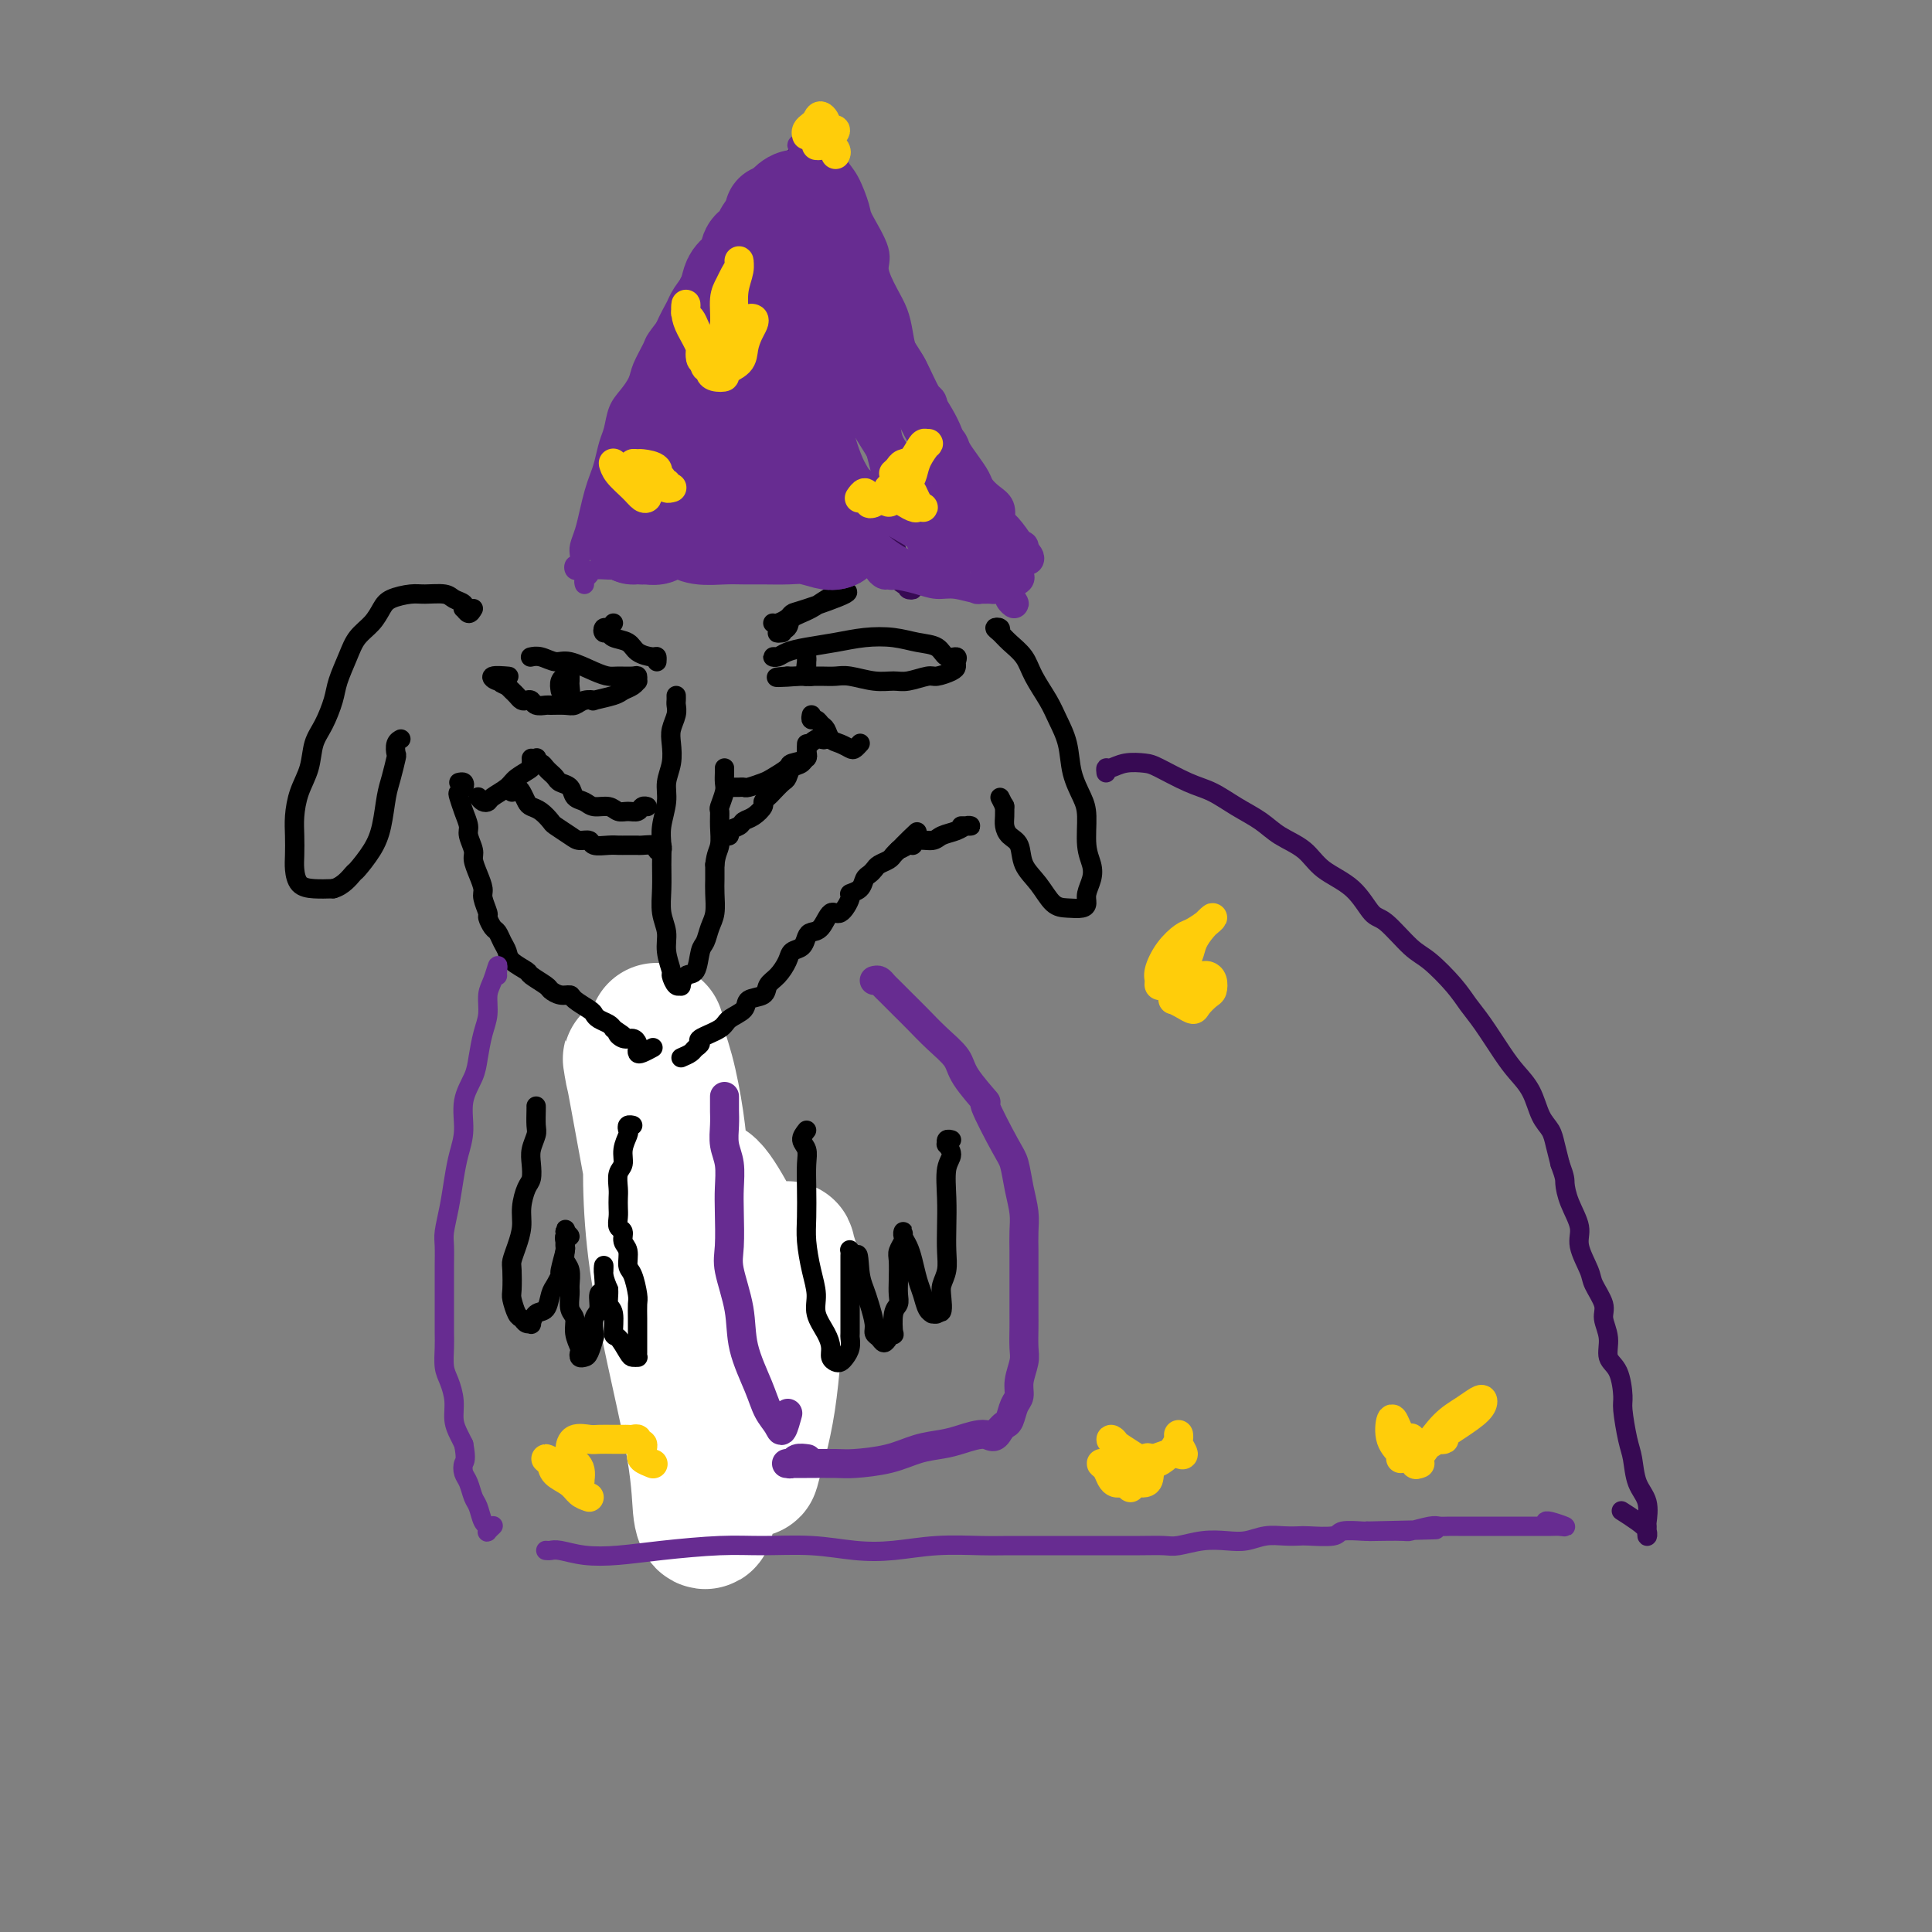 <svg viewBox='0 0 400 400' version='1.1' xmlns='http://www.w3.org/2000/svg' xmlns:xlink='http://www.w3.org/1999/xlink'><rect x="0" y="0" width="400" height="400" fill="#808080" stroke="none"/><g fill='none' stroke='#370A53' stroke-width='4' stroke-linecap='round' stroke-linejoin='round'><path d='M229,160c-0.051,-0.452 -0.102,-0.905 0,-1c0.102,-0.095 0.358,0.166 1,0c0.642,-0.166 1.672,-0.761 3,-1c1.328,-0.239 2.955,-0.122 4,0c1.045,0.122 1.508,0.248 3,1c1.492,0.752 4.015,2.130 6,3c1.985,0.870 3.434,1.232 5,2c1.566,0.768 3.249,1.941 5,3c1.751,1.059 3.570,2.003 5,3c1.430,0.997 2.469,2.047 4,3c1.531,0.953 3.552,1.810 5,3c1.448,1.190 2.323,2.714 4,4c1.677,1.286 4.155,2.334 6,4c1.845,1.666 3.057,3.950 4,5c0.943,1.050 1.617,0.864 3,2c1.383,1.136 3.475,3.592 5,5c1.525,1.408 2.484,1.766 4,3c1.516,1.234 3.588,3.344 5,5c1.412,1.656 2.164,2.857 3,4c0.836,1.143 1.757,2.228 3,4c1.243,1.772 2.809,4.231 4,6c1.191,1.769 2.007,2.846 3,4c0.993,1.154 2.164,2.384 3,4c0.836,1.616 1.338,3.619 2,5c0.662,1.381 1.486,2.141 2,3c0.514,0.859 0.718,1.817 1,3c0.282,1.183 0.641,2.592 1,4'/><path d='M323,241c1.129,3.053 0.951,3.185 1,4c0.049,0.815 0.326,2.314 1,4c0.674,1.686 1.743,3.561 2,5c0.257,1.439 -0.300,2.443 0,4c0.300,1.557 1.458,3.669 2,5c0.542,1.331 0.469,1.883 1,3c0.531,1.117 1.665,2.800 2,4c0.335,1.200 -0.131,1.918 0,3c0.131,1.082 0.857,2.527 1,4c0.143,1.473 -0.299,2.975 0,4c0.299,1.025 1.337,1.574 2,3c0.663,1.426 0.950,3.729 1,5c0.050,1.271 -0.137,1.511 0,3c0.137,1.489 0.597,4.228 1,6c0.403,1.772 0.749,2.578 1,4c0.251,1.422 0.407,3.461 1,5c0.593,1.539 1.624,2.578 2,4c0.376,1.422 0.096,3.227 0,4c-0.096,0.773 -0.009,0.515 0,1c0.009,0.485 -0.061,1.713 0,2c0.061,0.287 0.254,-0.366 0,-1c-0.254,-0.634 -0.953,-1.248 -2,-2c-1.047,-0.752 -2.442,-1.644 -3,-2c-0.558,-0.356 -0.279,-0.178 0,0'/><path d='M124,114c0.032,-0.002 0.064,-0.004 0,0c-0.064,0.004 -0.224,0.015 0,0c0.224,-0.015 0.833,-0.054 1,-1c0.167,-0.946 -0.107,-2.799 0,-4c0.107,-1.201 0.594,-1.752 1,-3c0.406,-1.248 0.732,-3.194 1,-5c0.268,-1.806 0.478,-3.471 1,-5c0.522,-1.529 1.356,-2.923 2,-5c0.644,-2.077 1.098,-4.837 2,-7c0.902,-2.163 2.253,-3.730 3,-5c0.747,-1.270 0.891,-2.243 2,-4c1.109,-1.757 3.184,-4.297 4,-6c0.816,-1.703 0.373,-2.569 1,-4c0.627,-1.431 2.325,-3.427 3,-5c0.675,-1.573 0.327,-2.725 1,-4c0.673,-1.275 2.366,-2.675 3,-4c0.634,-1.325 0.209,-2.576 1,-4c0.791,-1.424 2.799,-3.021 4,-4c1.201,-0.979 1.596,-1.340 2,-2c0.404,-0.660 0.819,-1.621 2,-3c1.181,-1.379 3.128,-3.178 4,-4c0.872,-0.822 0.667,-0.669 1,-1c0.333,-0.331 1.202,-1.147 2,-2c0.798,-0.853 1.523,-1.741 2,-2c0.477,-0.259 0.705,0.113 1,0c0.295,-0.113 0.656,-0.711 1,-1c0.344,-0.289 0.669,-0.270 1,0c0.331,0.270 0.666,0.791 1,1c0.334,0.209 0.667,0.104 1,0'/><path d='M172,30c0.726,0.754 0.041,2.638 0,4c-0.041,1.362 0.563,2.202 1,3c0.437,0.798 0.708,1.554 1,3c0.292,1.446 0.607,3.580 1,5c0.393,1.420 0.865,2.124 1,4c0.135,1.876 -0.065,4.925 0,6c0.065,1.075 0.396,0.177 1,2c0.604,1.823 1.482,6.367 2,9c0.518,2.633 0.678,3.356 1,5c0.322,1.644 0.807,4.211 1,6c0.193,1.789 0.094,2.802 0,4c-0.094,1.198 -0.184,2.582 0,4c0.184,1.418 0.642,2.869 1,4c0.358,1.131 0.617,1.941 1,3c0.383,1.059 0.890,2.369 1,4c0.110,1.631 -0.178,3.585 0,5c0.178,1.415 0.822,2.291 1,4c0.178,1.709 -0.112,4.251 0,6c0.112,1.749 0.624,2.704 1,4c0.376,1.296 0.616,2.933 1,4c0.384,1.067 0.912,1.564 1,2c0.088,0.436 -0.264,0.810 0,1c0.264,0.190 1.143,0.195 1,0c-0.143,-0.195 -1.308,-0.591 -2,-1c-0.692,-0.409 -0.912,-0.831 -1,-1c-0.088,-0.169 -0.044,-0.084 0,0'/></g>
<g fill='none' stroke='#000000' stroke-width='4' stroke-linecap='round' stroke-linejoin='round'><path d='M124,215c0.417,0.374 0.833,0.748 1,1c0.167,0.252 0.083,0.381 0,1c-0.083,0.619 -0.166,1.729 0,3c0.166,1.271 0.580,2.702 1,4c0.420,1.298 0.844,2.463 1,4c0.156,1.537 0.043,3.446 0,5c-0.043,1.554 -0.016,2.753 0,4c0.016,1.247 0.022,2.542 0,4c-0.022,1.458 -0.072,3.079 0,5c0.072,1.921 0.267,4.144 0,6c-0.267,1.856 -0.995,3.347 -1,5c-0.005,1.653 0.715,3.470 1,5c0.285,1.530 0.136,2.774 0,4c-0.136,1.226 -0.257,2.436 0,4c0.257,1.564 0.894,3.483 1,5c0.106,1.517 -0.320,2.631 0,4c0.320,1.369 1.384,2.994 2,4c0.616,1.006 0.782,1.392 1,2c0.218,0.608 0.487,1.438 1,2c0.513,0.562 1.270,0.857 2,1c0.730,0.143 1.432,0.135 2,0c0.568,-0.135 1.003,-0.396 2,-1c0.997,-0.604 2.555,-1.550 3,-2c0.445,-0.450 -0.223,-0.405 0,-1c0.223,-0.595 1.338,-1.830 2,-3c0.662,-1.170 0.870,-2.277 1,-3c0.130,-0.723 0.180,-1.064 0,-2c-0.180,-0.936 -0.590,-2.468 -1,-4'/><path d='M143,272c0.067,-2.368 -0.767,-1.787 -1,-2c-0.233,-0.213 0.134,-1.219 0,-2c-0.134,-0.781 -0.769,-1.338 -1,-2c-0.231,-0.662 -0.059,-1.430 0,-2c0.059,-0.570 0.005,-0.943 0,-1c-0.005,-0.057 0.040,0.200 0,1c-0.040,0.800 -0.165,2.143 0,3c0.165,0.857 0.621,1.229 1,2c0.379,0.771 0.683,1.940 1,3c0.317,1.060 0.648,2.010 1,3c0.352,0.990 0.725,2.019 1,3c0.275,0.981 0.451,1.913 1,3c0.549,1.087 1.470,2.330 2,3c0.530,0.670 0.668,0.769 1,1c0.332,0.231 0.859,0.596 1,1c0.141,0.404 -0.102,0.849 0,1c0.102,0.151 0.549,0.010 1,0c0.451,-0.010 0.905,0.112 1,0c0.095,-0.112 -0.170,-0.459 0,-1c0.170,-0.541 0.774,-1.275 1,-2c0.226,-0.725 0.076,-1.439 0,-2c-0.076,-0.561 -0.076,-0.969 0,-2c0.076,-1.031 0.227,-2.684 0,-4c-0.227,-1.316 -0.831,-2.295 -1,-3c-0.169,-0.705 0.099,-1.138 0,-2c-0.099,-0.862 -0.565,-2.155 -1,-3c-0.435,-0.845 -0.839,-1.241 -1,-2c-0.161,-0.759 -0.081,-1.879 0,-3'/><path d='M150,263c-0.476,-3.580 -0.166,-2.031 0,-2c0.166,0.031 0.189,-1.456 0,-2c-0.189,-0.544 -0.589,-0.147 -1,0c-0.411,0.147 -0.832,0.042 -1,0c-0.168,-0.042 -0.084,-0.021 0,0'/></g>
<g fill='none' stroke='#FFFFFF' stroke-width='28' stroke-linecap='round' stroke-linejoin='round'><path d='M141,241c-0.259,-2.859 -0.517,-5.718 -1,-9c-0.483,-3.282 -1.190,-6.988 -2,-10c-0.810,-3.012 -1.723,-5.330 -2,-7c-0.277,-1.670 0.083,-2.694 0,0c-0.083,2.694 -0.607,9.104 -1,17c-0.393,7.896 -0.653,17.276 1,29c1.653,11.724 5.219,25.790 7,35c1.781,9.210 1.776,13.564 2,16c0.224,2.436 0.679,2.955 1,3c0.321,0.045 0.510,-0.384 0,-7c-0.510,-6.616 -1.720,-19.418 -2,-22c-0.280,-2.582 0.369,5.056 -2,-6c-2.369,-11.056 -7.755,-40.805 -10,-53c-2.245,-12.195 -1.347,-6.834 -1,-5c0.347,1.834 0.143,0.143 2,7c1.857,6.857 5.775,22.264 9,34c3.225,11.736 5.755,19.803 8,26c2.245,6.197 4.203,10.526 5,13c0.797,2.474 0.433,3.095 1,1c0.567,-2.095 2.066,-6.905 3,-13c0.934,-6.095 1.303,-13.474 2,-19c0.697,-5.526 1.721,-9.200 2,-11c0.279,-1.800 -0.188,-1.725 0,-1c0.188,0.725 1.031,2.102 1,4c-0.031,1.898 -0.935,4.318 -1,6c-0.065,1.682 0.711,2.626 0,2c-0.711,-0.626 -2.909,-2.822 -5,-6c-2.091,-3.178 -4.076,-7.336 -6,-11c-1.924,-3.664 -3.787,-6.833 -5,-8c-1.213,-1.167 -1.775,-0.334 -2,0c-0.225,0.334 -0.112,0.167 0,0'/></g>
<g fill='none' stroke='#000000' stroke-width='4' stroke-linecap='round' stroke-linejoin='round'><path d='M111,229c0.008,0.124 0.016,0.248 0,1c-0.016,0.752 -0.056,2.131 0,3c0.056,0.869 0.208,1.228 0,2c-0.208,0.772 -0.778,1.956 -1,3c-0.222,1.044 -0.097,1.948 0,3c0.097,1.052 0.167,2.252 0,3c-0.167,0.748 -0.570,1.044 -1,2c-0.430,0.956 -0.886,2.572 -1,4c-0.114,1.428 0.113,2.670 0,4c-0.113,1.330 -0.567,2.750 -1,4c-0.433,1.250 -0.845,2.332 -1,3c-0.155,0.668 -0.053,0.924 0,2c0.053,1.076 0.055,2.972 0,4c-0.055,1.028 -0.169,1.189 0,2c0.169,0.811 0.619,2.272 1,3c0.381,0.728 0.693,0.724 1,1c0.307,0.276 0.611,0.833 1,1c0.389,0.167 0.864,-0.056 1,0c0.136,0.056 -0.066,0.392 0,0c0.066,-0.392 0.400,-1.510 1,-2c0.600,-0.490 1.466,-0.352 2,-1c0.534,-0.648 0.735,-2.083 1,-3c0.265,-0.917 0.593,-1.317 1,-2c0.407,-0.683 0.894,-1.650 1,-2c0.106,-0.350 -0.169,-0.084 0,-1c0.169,-0.916 0.782,-3.015 1,-4c0.218,-0.985 0.042,-0.855 0,-1c-0.042,-0.145 0.051,-0.565 0,-1c-0.051,-0.435 -0.244,-0.886 0,-1c0.244,-0.114 0.927,0.110 1,0c0.073,-0.110 -0.463,-0.555 -1,-1'/><path d='M117,255c0.156,-1.201 0.046,0.296 0,1c-0.046,0.704 -0.026,0.615 0,1c0.026,0.385 0.060,1.243 0,2c-0.060,0.757 -0.213,1.414 0,2c0.213,0.586 0.793,1.101 1,2c0.207,0.899 0.040,2.183 0,3c-0.040,0.817 0.045,1.168 0,2c-0.045,0.832 -0.222,2.145 0,3c0.222,0.855 0.843,1.252 1,2c0.157,0.748 -0.151,1.847 0,3c0.151,1.153 0.761,2.361 1,3c0.239,0.639 0.106,0.710 0,1c-0.106,0.290 -0.186,0.798 0,1c0.186,0.202 0.637,0.097 1,0c0.363,-0.097 0.637,-0.184 1,-1c0.363,-0.816 0.814,-2.359 1,-3c0.186,-0.641 0.106,-0.379 0,-1c-0.106,-0.621 -0.239,-2.124 0,-3c0.239,-0.876 0.849,-1.125 1,-2c0.151,-0.875 -0.156,-2.377 0,-3c0.156,-0.623 0.774,-0.368 1,-1c0.226,-0.632 0.060,-2.150 0,-3c-0.060,-0.850 -0.013,-1.032 0,-1c0.013,0.032 -0.007,0.277 0,0c0.007,-0.277 0.040,-1.074 0,-1c-0.040,0.074 -0.154,1.021 0,2c0.154,0.979 0.577,1.989 1,3'/><path d='M126,267c0.092,1.086 -0.179,2.301 0,3c0.179,0.699 0.807,0.881 1,2c0.193,1.119 -0.050,3.176 0,4c0.050,0.824 0.392,0.417 1,1c0.608,0.583 1.484,2.156 2,3c0.516,0.844 0.674,0.960 1,1c0.326,0.040 0.819,0.006 1,0c0.181,-0.006 0.048,0.016 0,0c-0.048,-0.016 -0.012,-0.071 0,-1c0.012,-0.929 0.001,-2.732 0,-4c-0.001,-1.268 0.010,-2.001 0,-3c-0.010,-0.999 -0.040,-2.263 0,-3c0.040,-0.737 0.150,-0.945 0,-2c-0.150,-1.055 -0.561,-2.955 -1,-4c-0.439,-1.045 -0.906,-1.235 -1,-2c-0.094,-0.765 0.185,-2.106 0,-3c-0.185,-0.894 -0.834,-1.342 -1,-2c-0.166,-0.658 0.152,-1.528 0,-2c-0.152,-0.472 -0.772,-0.548 -1,-1c-0.228,-0.452 -0.062,-1.280 0,-2c0.062,-0.720 0.021,-1.333 0,-2c-0.021,-0.667 -0.021,-1.389 0,-2c0.021,-0.611 0.062,-1.113 0,-2c-0.062,-0.887 -0.227,-2.160 0,-3c0.227,-0.840 0.844,-1.248 1,-2c0.156,-0.752 -0.151,-1.848 0,-3c0.151,-1.152 0.759,-2.361 1,-3c0.241,-0.639 0.116,-0.707 0,-1c-0.116,-0.293 -0.224,-0.810 0,-1c0.224,-0.190 0.778,-0.054 1,0c0.222,0.054 0.111,0.027 0,0'/><path d='M167,234c-0.536,0.680 -1.072,1.360 -1,2c0.072,0.640 0.751,1.239 1,2c0.249,0.761 0.069,1.683 0,3c-0.069,1.317 -0.028,3.030 0,5c0.028,1.970 0.044,4.196 0,6c-0.044,1.804 -0.149,3.186 0,5c0.149,1.814 0.552,4.061 1,6c0.448,1.939 0.942,3.570 1,5c0.058,1.430 -0.321,2.660 0,4c0.321,1.340 1.343,2.790 2,4c0.657,1.210 0.949,2.178 1,3c0.051,0.822 -0.140,1.497 0,2c0.140,0.503 0.612,0.835 1,1c0.388,0.165 0.692,0.163 1,0c0.308,-0.163 0.618,-0.489 1,-1c0.382,-0.511 0.834,-1.209 1,-2c0.166,-0.791 0.044,-1.674 0,-2c-0.044,-0.326 -0.012,-0.093 0,-1c0.012,-0.907 0.003,-2.954 0,-4c-0.003,-1.046 -0.001,-1.092 0,-2c0.001,-0.908 0.000,-2.677 0,-4c-0.000,-1.323 -0.001,-2.198 0,-3c0.001,-0.802 0.003,-1.530 0,-2c-0.003,-0.470 -0.011,-0.683 0,-1c0.011,-0.317 0.041,-0.739 0,-1c-0.041,-0.261 -0.155,-0.360 0,0c0.155,0.360 0.577,1.180 1,2'/><path d='M177,261c0.796,-3.005 0.787,-0.017 1,2c0.213,2.017 0.649,3.065 1,4c0.351,0.935 0.619,1.758 1,3c0.381,1.242 0.875,2.905 1,4c0.125,1.095 -0.121,1.623 0,2c0.121,0.377 0.607,0.602 1,1c0.393,0.398 0.693,0.969 1,1c0.307,0.031 0.622,-0.477 1,-1c0.378,-0.523 0.819,-1.060 1,-1c0.181,0.060 0.101,0.716 0,0c-0.101,-0.716 -0.223,-2.804 0,-4c0.223,-1.196 0.791,-1.499 1,-2c0.209,-0.501 0.060,-1.199 0,-2c-0.060,-0.801 -0.030,-1.706 0,-3c0.030,-1.294 0.061,-2.978 0,-4c-0.061,-1.022 -0.213,-1.382 0,-2c0.213,-0.618 0.792,-1.495 1,-2c0.208,-0.505 0.045,-0.639 0,-1c-0.045,-0.361 0.029,-0.949 0,-1c-0.029,-0.051 -0.163,0.436 0,1c0.163,0.564 0.621,1.205 1,2c0.379,0.795 0.680,1.744 1,3c0.320,1.256 0.659,2.820 1,4c0.341,1.180 0.683,1.977 1,3c0.317,1.023 0.607,2.271 1,3c0.393,0.729 0.889,0.938 1,1c0.111,0.062 -0.162,-0.022 0,0c0.162,0.022 0.761,0.149 1,0c0.239,-0.149 0.120,-0.575 0,-1'/><path d='M194,271c1.326,1.859 1.140,-0.493 1,-2c-0.140,-1.507 -0.233,-2.169 0,-3c0.233,-0.831 0.793,-1.833 1,-3c0.207,-1.167 0.060,-2.500 0,-4c-0.060,-1.500 -0.034,-3.166 0,-5c0.034,-1.834 0.076,-3.835 0,-6c-0.076,-2.165 -0.270,-4.493 0,-6c0.270,-1.507 1.004,-2.194 1,-3c-0.004,-0.806 -0.747,-1.733 -1,-2c-0.253,-0.267 -0.016,0.124 0,0c0.016,-0.124 -0.188,-0.764 0,-1c0.188,-0.236 0.768,-0.067 1,0c0.232,0.067 0.116,0.034 0,0'/><path d='M140,144c0.008,0.350 0.016,0.701 0,1c-0.016,0.299 -0.056,0.547 0,1c0.056,0.453 0.207,1.110 0,2c-0.207,0.890 -0.772,2.011 -1,3c-0.228,0.989 -0.117,1.846 0,3c0.117,1.154 0.242,2.605 0,4c-0.242,1.395 -0.849,2.735 -1,4c-0.151,1.265 0.156,2.455 0,4c-0.156,1.545 -0.775,3.445 -1,5c-0.225,1.555 -0.056,2.765 0,4c0.056,1.235 -0.000,2.496 0,4c0.000,1.504 0.057,3.251 0,5c-0.057,1.749 -0.226,3.500 0,5c0.226,1.500 0.848,2.749 1,4c0.152,1.251 -0.166,2.503 0,4c0.166,1.497 0.814,3.240 1,4c0.186,0.760 -0.092,0.536 0,1c0.092,0.464 0.553,1.617 1,2c0.447,0.383 0.879,-0.002 1,0c0.121,0.002 -0.070,0.392 0,0c0.070,-0.392 0.400,-1.564 1,-2c0.600,-0.436 1.471,-0.135 2,-1c0.529,-0.865 0.716,-2.896 1,-4c0.284,-1.104 0.665,-1.282 1,-2c0.335,-0.718 0.626,-1.977 1,-3c0.374,-1.023 0.832,-1.810 1,-3c0.168,-1.190 0.045,-2.782 0,-4c-0.045,-1.218 -0.013,-2.062 0,-3c0.013,-0.938 0.006,-1.969 0,-3'/><path d='M148,179c0.228,-2.258 0.797,-2.902 1,-4c0.203,-1.098 0.040,-2.650 0,-4c-0.040,-1.350 0.042,-2.498 0,-3c-0.042,-0.502 -0.207,-0.359 0,-1c0.207,-0.641 0.788,-2.067 1,-3c0.212,-0.933 0.057,-1.374 0,-2c-0.057,-0.626 -0.015,-1.438 0,-2c0.015,-0.562 0.004,-0.875 0,-1c-0.004,-0.125 -0.002,-0.063 0,0'/><path d='M161,136c-0.497,-0.024 -0.995,-0.048 -1,0c-0.005,0.048 0.482,0.167 1,0c0.518,-0.167 1.068,-0.620 2,-1c0.932,-0.380 2.247,-0.687 4,-1c1.753,-0.313 3.944,-0.632 6,-1c2.056,-0.368 3.978,-0.784 6,-1c2.022,-0.216 4.143,-0.230 6,0c1.857,0.230 3.450,0.706 5,1c1.550,0.294 3.057,0.408 4,1c0.943,0.592 1.324,1.664 2,2c0.676,0.336 1.649,-0.064 2,0c0.351,0.064 0.080,0.590 0,1c-0.080,0.410 0.032,0.702 0,1c-0.032,0.298 -0.210,0.601 -1,1c-0.790,0.399 -2.194,0.892 -3,1c-0.806,0.108 -1.013,-0.171 -2,0c-0.987,0.171 -2.753,0.792 -4,1c-1.247,0.208 -1.975,0.003 -3,0c-1.025,-0.003 -2.347,0.195 -4,0c-1.653,-0.195 -3.637,-0.784 -5,-1c-1.363,-0.216 -2.105,-0.058 -3,0c-0.895,0.058 -1.941,0.015 -3,0c-1.059,-0.015 -2.129,-0.004 -3,0c-0.871,0.004 -1.542,0.001 -2,0c-0.458,-0.001 -0.702,-0.000 -1,0c-0.298,0.000 -0.649,0.000 -1,0'/><path d='M163,140c-5.083,0.369 -0.292,0.292 2,0c2.292,-0.292 2.083,-0.798 2,-1c-0.083,-0.202 -0.042,-0.101 0,0'/><path d='M167,136c-0.000,0.139 -0.000,0.278 0,0c0.000,-0.278 0.000,-0.975 0,-1c-0.000,-0.025 -0.001,0.620 0,1c0.001,0.380 0.005,0.495 0,1c-0.005,0.505 -0.019,1.401 0,2c0.019,0.599 0.072,0.900 0,1c-0.072,0.100 -0.268,-0.001 0,0c0.268,0.001 1.000,0.105 1,0c0.000,-0.105 -0.732,-0.420 -1,-1c-0.268,-0.580 -0.072,-1.425 0,-2c0.072,-0.575 0.021,-0.878 0,-1c-0.021,-0.122 -0.010,-0.061 0,0'/><path d='M162,131c-0.643,0.063 -1.285,0.125 -1,0c0.285,-0.125 1.499,-0.439 2,-1c0.501,-0.561 0.289,-1.369 1,-2c0.711,-0.631 2.345,-1.084 4,-2c1.655,-0.916 3.331,-2.295 5,-3c1.669,-0.705 3.330,-0.735 2,0c-1.330,0.735 -5.653,2.235 -8,3c-2.347,0.765 -2.720,0.793 -3,1c-0.280,0.207 -0.467,0.591 -1,1c-0.533,0.409 -1.413,0.841 -2,1c-0.587,0.159 -0.882,0.045 -1,0c-0.118,-0.045 -0.059,-0.023 0,0'/><path d='M110,136c-0.151,0.034 -0.301,0.068 0,0c0.301,-0.068 1.054,-0.239 2,0c0.946,0.239 2.087,0.887 3,1c0.913,0.113 1.600,-0.309 3,0c1.400,0.309 3.514,1.350 5,2c1.486,0.650 2.346,0.910 3,1c0.654,0.090 1.104,0.009 2,0c0.896,-0.009 2.238,0.053 3,0c0.762,-0.053 0.944,-0.221 1,0c0.056,0.221 -0.013,0.833 0,1c0.013,0.167 0.107,-0.109 0,0c-0.107,0.109 -0.416,0.604 -1,1c-0.584,0.396 -1.444,0.694 -2,1c-0.556,0.306 -0.806,0.622 -2,1c-1.194,0.378 -3.330,0.819 -4,1c-0.670,0.181 0.125,0.101 0,0c-0.125,-0.101 -1.170,-0.223 -2,0c-0.830,0.223 -1.445,0.793 -2,1c-0.555,0.207 -1.052,0.052 -2,0c-0.948,-0.052 -2.348,-0.000 -3,0c-0.652,0.000 -0.556,-0.052 -1,0c-0.444,0.052 -1.428,0.207 -2,0c-0.572,-0.207 -0.731,-0.776 -1,-1c-0.269,-0.224 -0.650,-0.101 -1,0c-0.350,0.101 -0.671,0.182 -1,0c-0.329,-0.182 -0.665,-0.626 -1,-1c-0.335,-0.374 -0.667,-0.678 -1,-1c-0.333,-0.322 -0.666,-0.661 -1,-1'/><path d='M105,142c-2.361,-0.862 -1.263,-1.015 -1,-1c0.263,0.015 -0.308,0.200 -1,0c-0.692,-0.200 -1.505,-0.786 -1,-1c0.505,-0.214 2.328,-0.058 3,0c0.672,0.058 0.192,0.016 0,0c-0.192,-0.016 -0.096,-0.008 0,0'/><path d='M116,143c-0.114,-0.709 -0.228,-1.417 0,-2c0.228,-0.583 0.797,-1.040 1,-1c0.203,0.040 0.040,0.578 0,1c-0.040,0.422 0.042,0.727 0,1c-0.042,0.273 -0.207,0.514 0,1c0.207,0.486 0.788,1.216 1,1c0.212,-0.216 0.057,-1.377 0,-2c-0.057,-0.623 -0.015,-0.706 0,-1c0.015,-0.294 0.004,-0.798 0,-1c-0.004,-0.202 -0.002,-0.101 0,0'/><path d='M127,129c-0.317,0.455 -0.634,0.910 -1,1c-0.366,0.090 -0.782,-0.184 -1,0c-0.218,0.184 -0.240,0.826 0,1c0.240,0.174 0.740,-0.121 1,0c0.260,0.121 0.280,0.658 1,1c0.720,0.342 2.140,0.488 3,1c0.860,0.512 1.159,1.391 2,2c0.841,0.609 2.226,0.947 3,1c0.774,0.053 0.939,-0.178 1,0c0.061,0.178 0.017,0.765 0,1c-0.017,0.235 -0.009,0.117 0,0'/><path d='M110,157c0.447,0.416 0.893,0.832 1,1c0.107,0.168 -0.126,0.086 0,0c0.126,-0.086 0.610,-0.178 1,0c0.390,0.178 0.686,0.624 1,1c0.314,0.376 0.647,0.682 1,1c0.353,0.318 0.728,0.648 1,1c0.272,0.352 0.442,0.725 1,1c0.558,0.275 1.504,0.451 2,1c0.496,0.549 0.541,1.472 1,2c0.459,0.528 1.330,0.663 2,1c0.670,0.337 1.139,0.876 2,1c0.861,0.124 2.114,-0.167 3,0c0.886,0.167 1.404,0.791 2,1c0.596,0.209 1.270,0.004 2,0c0.730,-0.004 1.515,0.195 2,0c0.485,-0.195 0.669,-0.783 1,-1c0.331,-0.217 0.809,-0.062 1,0c0.191,0.062 0.096,0.031 0,0'/><path d='M152,163c-0.513,0.001 -1.026,0.001 -1,0c0.026,-0.001 0.591,-0.004 1,0c0.409,0.004 0.660,0.013 1,0c0.340,-0.013 0.768,-0.049 1,0c0.232,0.049 0.269,0.182 1,0c0.731,-0.182 2.155,-0.678 3,-1c0.845,-0.322 1.111,-0.470 2,-1c0.889,-0.530 2.403,-1.442 3,-2c0.597,-0.558 0.278,-0.763 1,-1c0.722,-0.237 2.484,-0.507 3,-1c0.516,-0.493 -0.216,-1.207 0,-2c0.216,-0.793 1.378,-1.663 2,-2c0.622,-0.337 0.703,-0.142 1,0c0.297,0.142 0.811,0.231 1,0c0.189,-0.231 0.054,-0.780 0,-1c-0.054,-0.220 -0.027,-0.110 0,0'/><path d='M167,154c-0.016,0.366 -0.032,0.732 0,1c0.032,0.268 0.112,0.438 0,1c-0.112,0.562 -0.415,1.516 -1,2c-0.585,0.484 -1.452,0.497 -2,1c-0.548,0.503 -0.778,1.497 -1,2c-0.222,0.503 -0.436,0.515 -1,1c-0.564,0.485 -1.477,1.443 -2,2c-0.523,0.557 -0.655,0.712 -1,1c-0.345,0.288 -0.903,0.707 -1,1c-0.097,0.293 0.268,0.459 0,1c-0.268,0.541 -1.167,1.455 -2,2c-0.833,0.545 -1.600,0.720 -2,1c-0.400,0.280 -0.433,0.663 -1,1c-0.567,0.337 -1.669,0.626 -2,1c-0.331,0.374 0.107,0.832 0,1c-0.107,0.168 -0.760,0.045 -1,0c-0.240,-0.045 -0.069,-0.013 0,0c0.069,0.013 0.034,0.006 0,0'/><path d='M106,164c-0.090,-0.407 -0.179,-0.813 0,-1c0.179,-0.187 0.628,-0.153 1,0c0.372,0.153 0.667,0.426 1,1c0.333,0.574 0.703,1.448 1,2c0.297,0.552 0.520,0.781 1,1c0.480,0.219 1.216,0.427 2,1c0.784,0.573 1.615,1.512 2,2c0.385,0.488 0.325,0.527 1,1c0.675,0.473 2.085,1.381 3,2c0.915,0.619 1.333,0.951 2,1c0.667,0.049 1.582,-0.183 2,0c0.418,0.183 0.340,0.781 1,1c0.660,0.219 2.058,0.059 3,0c0.942,-0.059 1.427,-0.017 2,0c0.573,0.017 1.235,0.008 2,0c0.765,-0.008 1.634,-0.015 2,0c0.366,0.015 0.227,0.053 1,0c0.773,-0.053 2.456,-0.196 3,0c0.544,0.196 -0.050,0.732 0,1c0.050,0.268 0.745,0.268 1,0c0.255,-0.268 0.069,-0.803 0,-1c-0.069,-0.197 -0.020,-0.056 0,0c0.020,0.056 0.010,0.028 0,0'/><path d='M168,148c-0.090,0.449 -0.179,0.898 0,1c0.179,0.102 0.628,-0.141 1,0c0.372,0.141 0.667,0.668 1,1c0.333,0.332 0.705,0.468 1,1c0.295,0.532 0.514,1.459 1,2c0.486,0.541 1.241,0.695 2,1c0.759,0.305 1.523,0.762 2,1c0.477,0.238 0.667,0.256 1,0c0.333,-0.256 0.809,-0.788 1,-1c0.191,-0.212 0.095,-0.106 0,0'/><path d='M99,165c0.318,0.405 0.636,0.811 1,1c0.364,0.189 0.775,0.163 1,0c0.225,-0.163 0.266,-0.463 1,-1c0.734,-0.537 2.162,-1.310 3,-2c0.838,-0.690 1.086,-1.295 2,-2c0.914,-0.705 2.492,-1.508 3,-2c0.508,-0.492 -0.056,-0.671 0,-1c0.056,-0.329 0.730,-0.808 1,-1c0.270,-0.192 0.135,-0.096 0,0'/><path d='M98,126c-0.313,0.542 -0.626,1.085 -1,1c-0.374,-0.085 -0.808,-0.797 -1,-1c-0.192,-0.203 -0.141,0.103 0,0c0.141,-0.103 0.374,-0.617 0,-1c-0.374,-0.383 -1.353,-0.636 -2,-1c-0.647,-0.364 -0.960,-0.839 -2,-1c-1.040,-0.161 -2.805,-0.010 -4,0c-1.195,0.010 -1.818,-0.122 -3,0c-1.182,0.122 -2.921,0.499 -4,1c-1.079,0.501 -1.497,1.127 -2,2c-0.503,0.873 -1.090,1.992 -2,3c-0.910,1.008 -2.145,1.904 -3,3c-0.855,1.096 -1.332,2.392 -2,4c-0.668,1.608 -1.526,3.528 -2,5c-0.474,1.472 -0.564,2.496 -1,4c-0.436,1.504 -1.217,3.487 -2,5c-0.783,1.513 -1.569,2.557 -2,4c-0.431,1.443 -0.508,3.285 -1,5c-0.492,1.715 -1.400,3.301 -2,5c-0.600,1.699 -0.891,3.509 -1,5c-0.109,1.491 -0.035,2.662 0,4c0.035,1.338 0.032,2.842 0,4c-0.032,1.158 -0.091,1.970 0,3c0.091,1.030 0.332,2.277 1,3c0.668,0.723 1.762,0.921 3,1c1.238,0.079 2.619,0.040 4,0'/><path d='M69,184c1.969,-0.513 3.392,-2.297 4,-3c0.608,-0.703 0.400,-0.325 1,-1c0.600,-0.675 2.007,-2.402 3,-4c0.993,-1.598 1.573,-3.067 2,-5c0.427,-1.933 0.702,-4.328 1,-6c0.298,-1.672 0.619,-2.620 1,-4c0.381,-1.380 0.820,-3.193 1,-4c0.180,-0.807 0.100,-0.608 0,-1c-0.100,-0.392 -0.219,-1.375 0,-2c0.219,-0.625 0.777,-0.893 1,-1c0.223,-0.107 0.112,-0.054 0,0'/><path d='M207,131c0.133,-0.404 0.266,-0.807 0,-1c-0.266,-0.193 -0.932,-0.174 -1,0c-0.068,0.174 0.461,0.504 1,1c0.539,0.496 1.089,1.160 2,2c0.911,0.840 2.185,1.857 3,3c0.815,1.143 1.173,2.412 2,4c0.827,1.588 2.123,3.496 3,5c0.877,1.504 1.335,2.605 2,4c0.665,1.395 1.536,3.083 2,5c0.464,1.917 0.520,4.064 1,6c0.480,1.936 1.383,3.662 2,5c0.617,1.338 0.946,2.287 1,4c0.054,1.713 -0.167,4.189 0,6c0.167,1.811 0.723,2.958 1,4c0.277,1.042 0.276,1.978 0,3c-0.276,1.022 -0.825,2.130 -1,3c-0.175,0.870 0.025,1.503 0,2c-0.025,0.497 -0.277,0.857 -1,1c-0.723,0.143 -1.919,0.067 -3,0c-1.081,-0.067 -2.047,-0.125 -3,-1c-0.953,-0.875 -1.891,-2.566 -3,-4c-1.109,-1.434 -2.388,-2.610 -3,-4c-0.612,-1.390 -0.556,-2.993 -1,-4c-0.444,-1.007 -1.387,-1.419 -2,-2c-0.613,-0.581 -0.896,-1.331 -1,-2c-0.104,-0.669 -0.028,-1.257 0,-2c0.028,-0.743 0.008,-1.641 0,-2c-0.008,-0.359 -0.004,-0.180 0,0'/><path d='M208,167c-1.667,-3.333 -0.833,-1.667 0,0'/><path d='M95,162c0.394,-0.086 0.788,-0.172 1,0c0.212,0.172 0.243,0.602 0,1c-0.243,0.398 -0.760,0.763 -1,1c-0.240,0.237 -0.204,0.347 0,1c0.204,0.653 0.576,1.851 1,3c0.424,1.149 0.901,2.250 1,3c0.099,0.750 -0.180,1.150 0,2c0.180,0.850 0.818,2.152 1,3c0.182,0.848 -0.091,1.243 0,2c0.091,0.757 0.545,1.875 1,3c0.455,1.125 0.909,2.256 1,3c0.091,0.744 -0.183,1.102 0,2c0.183,0.898 0.822,2.338 1,3c0.178,0.662 -0.107,0.548 0,1c0.107,0.452 0.604,1.472 1,2c0.396,0.528 0.692,0.565 1,1c0.308,0.435 0.630,1.267 1,2c0.370,0.733 0.789,1.366 1,2c0.211,0.634 0.213,1.269 1,2c0.787,0.731 2.360,1.559 3,2c0.640,0.441 0.347,0.496 1,1c0.653,0.504 2.253,1.458 3,2c0.747,0.542 0.641,0.674 1,1c0.359,0.326 1.181,0.847 2,1c0.819,0.153 1.633,-0.061 2,0c0.367,0.061 0.287,0.398 1,1c0.713,0.602 2.219,1.471 3,2c0.781,0.529 0.838,0.719 1,1c0.162,0.281 0.428,0.653 1,1c0.572,0.347 1.449,0.671 2,1c0.551,0.329 0.775,0.665 1,1'/><path d='M127,213c3.443,2.328 1.550,1.148 1,1c-0.550,-0.148 0.245,0.734 1,1c0.755,0.266 1.472,-0.085 2,0c0.528,0.085 0.867,0.608 1,1c0.133,0.392 0.061,0.655 0,1c-0.061,0.345 -0.109,0.773 0,1c0.109,0.227 0.376,0.253 1,0c0.624,-0.253 1.607,-0.787 2,-1c0.393,-0.213 0.197,-0.107 0,0'/><path d='M141,219c0.770,-0.335 1.541,-0.670 2,-1c0.459,-0.330 0.607,-0.655 1,-1c0.393,-0.345 1.030,-0.711 1,-1c-0.030,-0.289 -0.729,-0.501 0,-1c0.729,-0.499 2.886,-1.285 4,-2c1.114,-0.715 1.187,-1.361 2,-2c0.813,-0.639 2.367,-1.272 3,-2c0.633,-0.728 0.345,-1.549 1,-2c0.655,-0.451 2.255,-0.530 3,-1c0.745,-0.470 0.637,-1.329 1,-2c0.363,-0.671 1.197,-1.153 2,-2c0.803,-0.847 1.576,-2.059 2,-3c0.424,-0.941 0.498,-1.612 1,-2c0.502,-0.388 1.433,-0.494 2,-1c0.567,-0.506 0.770,-1.411 1,-2c0.230,-0.589 0.486,-0.862 1,-1c0.514,-0.138 1.285,-0.142 2,-1c0.715,-0.858 1.375,-2.572 2,-3c0.625,-0.428 1.214,0.428 2,0c0.786,-0.428 1.769,-2.142 2,-3c0.231,-0.858 -0.289,-0.860 0,-1c0.289,-0.140 1.386,-0.419 2,-1c0.614,-0.581 0.746,-1.465 1,-2c0.254,-0.535 0.631,-0.721 1,-1c0.369,-0.279 0.729,-0.652 1,-1c0.271,-0.348 0.454,-0.671 1,-1c0.546,-0.329 1.455,-0.666 2,-1c0.545,-0.334 0.727,-0.667 1,-1c0.273,-0.333 0.636,-0.667 1,-1'/><path d='M186,176c7.142,-6.874 2.498,-2.559 1,-1c-1.498,1.559 0.150,0.362 1,0c0.850,-0.362 0.903,0.110 1,0c0.097,-0.110 0.239,-0.804 1,-1c0.761,-0.196 2.142,0.105 3,0c0.858,-0.105 1.194,-0.617 2,-1c0.806,-0.383 2.083,-0.639 3,-1c0.917,-0.361 1.475,-0.829 2,-1c0.525,-0.171 1.017,-0.046 1,0c-0.017,0.046 -0.543,0.012 -1,0c-0.457,-0.012 -0.845,-0.004 -1,0c-0.155,0.004 -0.078,0.002 0,0'/></g>
<g fill='none' stroke='#672C91' stroke-width='4' stroke-linecap='round' stroke-linejoin='round'><path d='M103,202c-0.022,-0.236 -0.044,-0.471 0,-1c0.044,-0.529 0.152,-1.350 0,-1c-0.152,0.350 -0.566,1.871 -1,3c-0.434,1.129 -0.889,1.865 -1,3c-0.111,1.135 0.120,2.668 0,4c-0.120,1.332 -0.592,2.463 -1,4c-0.408,1.537 -0.753,3.481 -1,5c-0.247,1.519 -0.395,2.613 -1,4c-0.605,1.387 -1.668,3.065 -2,5c-0.332,1.935 0.065,4.125 0,6c-0.065,1.875 -0.592,3.435 -1,5c-0.408,1.565 -0.698,3.136 -1,5c-0.302,1.864 -0.617,4.022 -1,6c-0.383,1.978 -0.835,3.777 -1,5c-0.165,1.223 -0.044,1.871 0,3c0.044,1.129 0.012,2.739 0,4c-0.012,1.261 -0.003,2.174 0,3c0.003,0.826 0.000,1.565 0,3c-0.000,1.435 0.003,3.566 0,5c-0.003,1.434 -0.011,2.172 0,3c0.011,0.828 0.041,1.747 0,3c-0.041,1.253 -0.152,2.839 0,4c0.152,1.161 0.565,1.897 1,3c0.435,1.103 0.890,2.574 1,4c0.110,1.426 -0.124,2.807 0,4c0.124,1.193 0.607,2.198 1,3c0.393,0.802 0.697,1.401 1,2'/><path d='M96,299c0.632,3.281 0.211,3.483 0,4c-0.211,0.517 -0.211,1.351 0,2c0.211,0.649 0.635,1.115 1,2c0.365,0.885 0.673,2.188 1,3c0.327,0.812 0.675,1.133 1,2c0.325,0.867 0.627,2.281 1,3c0.373,0.719 0.818,0.742 1,1c0.182,0.258 0.100,0.749 0,1c-0.100,0.251 -0.219,0.260 0,0c0.219,-0.260 0.777,-0.789 1,-1c0.223,-0.211 0.112,-0.106 0,0'/><path d='M113,321c0.305,0.029 0.609,0.058 1,0c0.391,-0.058 0.868,-0.201 2,0c1.132,0.201 2.920,0.748 5,1c2.080,0.252 4.450,0.210 7,0c2.550,-0.210 5.278,-0.589 9,-1c3.722,-0.411 8.439,-0.855 12,-1c3.561,-0.145 5.968,0.010 9,0c3.032,-0.010 6.691,-0.185 10,0c3.309,0.185 6.269,0.729 9,1c2.731,0.271 5.232,0.269 8,0c2.768,-0.269 5.804,-0.804 9,-1c3.196,-0.196 6.554,-0.053 9,0c2.446,0.053 3.980,0.014 6,0c2.020,-0.014 4.526,-0.004 7,0c2.474,0.004 4.915,0.002 7,0c2.085,-0.002 3.813,-0.004 6,0c2.187,0.004 4.833,0.015 7,0c2.167,-0.015 3.857,-0.056 5,0c1.143,0.056 1.740,0.207 3,0c1.260,-0.207 3.183,-0.774 5,-1c1.817,-0.226 3.527,-0.113 5,0c1.473,0.113 2.709,0.226 4,0c1.291,-0.226 2.637,-0.792 4,-1c1.363,-0.208 2.743,-0.060 4,0c1.257,0.060 2.389,0.030 3,0c0.611,-0.030 0.700,-0.061 2,0c1.300,0.061 3.812,0.212 5,0c1.188,-0.212 1.050,-0.788 2,-1c0.950,-0.212 2.986,-0.061 4,0c1.014,0.061 1.007,0.030 1,0'/><path d='M283,317c26.830,-0.614 8.904,-0.151 3,0c-5.904,0.151 0.214,-0.012 3,0c2.786,0.012 2.240,0.199 3,0c0.760,-0.199 2.826,-0.785 4,-1c1.174,-0.215 1.457,-0.057 2,0c0.543,0.057 1.346,0.015 2,0c0.654,-0.015 1.159,-0.004 2,0c0.841,0.004 2.017,0.001 3,0c0.983,-0.001 1.773,-0.000 3,0c1.227,0.000 2.890,0.000 4,0c1.110,-0.000 1.666,0.000 2,0c0.334,-0.000 0.445,-0.000 1,0c0.555,0.000 1.553,0.001 2,0c0.447,-0.001 0.344,-0.004 1,0c0.656,0.004 2.071,0.015 3,0c0.929,-0.015 1.373,-0.057 2,0c0.627,0.057 1.436,0.211 1,0c-0.436,-0.211 -2.117,-0.788 -3,-1c-0.883,-0.212 -0.966,-0.061 -1,0c-0.034,0.061 -0.017,0.030 0,0'/><path d='M127,111c0.026,0.396 0.053,0.792 0,1c-0.053,0.208 -0.185,0.227 0,0c0.185,-0.227 0.687,-0.701 1,-1c0.313,-0.299 0.437,-0.421 1,-1c0.563,-0.579 1.565,-1.613 2,-3c0.435,-1.387 0.303,-3.127 1,-5c0.697,-1.873 2.221,-3.879 3,-6c0.779,-2.121 0.811,-4.358 1,-6c0.189,-1.642 0.535,-2.687 1,-4c0.465,-1.313 1.048,-2.892 1,-4c-0.048,-1.108 -0.728,-1.745 -1,-2c-0.272,-0.255 -0.136,-0.127 0,0'/></g>
<g fill='none' stroke='#672C91' stroke-width='20' stroke-linecap='round' stroke-linejoin='round'><path d='M138,101c-0.454,0.184 -0.907,0.369 -1,1c-0.093,0.631 0.175,1.710 0,2c-0.175,0.290 -0.792,-0.208 -1,0c-0.208,0.208 -0.008,1.123 0,1c0.008,-0.123 -0.175,-1.285 0,-2c0.175,-0.715 0.709,-0.983 1,-2c0.291,-1.017 0.341,-2.783 1,-6c0.659,-3.217 1.927,-7.886 3,-11c1.073,-3.114 1.949,-4.675 3,-7c1.051,-2.325 2.275,-5.415 3,-7c0.725,-1.585 0.949,-1.664 1,-2c0.051,-0.336 -0.072,-0.928 0,-1c0.072,-0.072 0.339,0.377 0,1c-0.339,0.623 -1.286,1.422 -2,3c-0.714,1.578 -1.197,3.937 -2,6c-0.803,2.063 -1.925,3.829 -3,6c-1.075,2.171 -2.103,4.745 -3,7c-0.897,2.255 -1.665,4.190 -2,6c-0.335,1.810 -0.238,3.495 -1,5c-0.762,1.505 -2.384,2.829 -3,4c-0.616,1.171 -0.226,2.189 0,3c0.226,0.811 0.287,1.415 0,2c-0.287,0.585 -0.923,1.152 -1,1c-0.077,-0.152 0.405,-1.021 1,-2c0.595,-0.979 1.304,-2.066 2,-4c0.696,-1.934 1.380,-4.713 2,-7c0.620,-2.287 1.177,-4.082 2,-6c0.823,-1.918 1.911,-3.959 3,-6'/><path d='M141,86c1.660,-4.685 0.811,-3.898 1,-5c0.189,-1.102 1.416,-4.094 2,-6c0.584,-1.906 0.524,-2.727 1,-4c0.476,-1.273 1.489,-2.999 2,-4c0.511,-1.001 0.522,-1.278 1,-2c0.478,-0.722 1.423,-1.889 2,-3c0.577,-1.111 0.784,-2.168 1,-3c0.216,-0.832 0.439,-1.440 1,-2c0.561,-0.560 1.460,-1.071 2,-2c0.540,-0.929 0.721,-2.275 1,-3c0.279,-0.725 0.657,-0.828 1,-1c0.343,-0.172 0.652,-0.414 1,-1c0.348,-0.586 0.737,-1.515 1,-2c0.263,-0.485 0.400,-0.525 1,-1c0.600,-0.475 1.661,-1.383 2,-2c0.339,-0.617 -0.046,-0.941 0,-1c0.046,-0.059 0.522,0.148 1,0c0.478,-0.148 0.957,-0.652 1,-1c0.043,-0.348 -0.352,-0.542 0,-1c0.352,-0.458 1.449,-1.180 2,-1c0.551,0.180 0.554,1.262 0,2c-0.554,0.738 -1.665,1.130 -2,2c-0.335,0.870 0.105,2.216 0,3c-0.105,0.784 -0.757,1.007 -1,2c-0.243,0.993 -0.079,2.758 0,4c0.079,1.242 0.073,1.962 0,3c-0.073,1.038 -0.212,2.395 0,4c0.212,1.605 0.775,3.459 1,5c0.225,1.541 0.113,2.771 0,4'/><path d='M163,70c-0.374,5.446 -0.307,4.562 0,5c0.307,0.438 0.856,2.200 1,4c0.144,1.800 -0.116,3.640 0,5c0.116,1.360 0.608,2.241 1,4c0.392,1.759 0.682,4.396 1,6c0.318,1.604 0.662,2.174 1,3c0.338,0.826 0.669,1.909 1,3c0.331,1.091 0.662,2.190 1,3c0.338,0.810 0.681,1.330 1,2c0.319,0.670 0.612,1.489 1,2c0.388,0.511 0.872,0.715 1,1c0.128,0.285 -0.099,0.652 0,1c0.099,0.348 0.526,0.678 1,1c0.474,0.322 0.996,0.636 1,1c0.004,0.364 -0.508,0.777 -1,1c-0.492,0.223 -0.963,0.256 -2,0c-1.037,-0.256 -2.638,-0.801 -4,-1c-1.362,-0.199 -2.483,-0.052 -4,0c-1.517,0.052 -3.431,0.010 -5,0c-1.569,-0.010 -2.794,0.012 -4,0c-1.206,-0.012 -2.393,-0.057 -4,0c-1.607,0.057 -3.634,0.215 -5,0c-1.366,-0.215 -2.071,-0.804 -3,-1c-0.929,-0.196 -2.080,-0.000 -3,0c-0.920,0.000 -1.607,-0.196 -2,0c-0.393,0.196 -0.490,0.783 -1,1c-0.510,0.217 -1.431,0.062 -2,0c-0.569,-0.062 -0.784,-0.031 -1,0'/><path d='M133,111c-5.524,-0.004 0.667,-0.516 3,-1c2.333,-0.484 0.807,-0.942 1,-1c0.193,-0.058 2.105,0.282 4,0c1.895,-0.282 3.774,-1.186 6,-2c2.226,-0.814 4.798,-1.539 7,-2c2.202,-0.461 4.035,-0.657 6,-1c1.965,-0.343 4.062,-0.834 5,-1c0.938,-0.166 0.716,-0.007 1,0c0.284,0.007 1.073,-0.140 1,0c-0.073,0.140 -1.006,0.565 -2,1c-0.994,0.435 -2.047,0.881 -4,1c-1.953,0.119 -4.806,-0.088 -7,0c-2.194,0.088 -3.731,0.473 -5,0c-1.269,-0.473 -2.272,-1.802 -3,-3c-0.728,-1.198 -1.181,-2.265 -1,-4c0.181,-1.735 0.995,-4.138 2,-6c1.005,-1.862 2.199,-3.183 3,-4c0.801,-0.817 1.208,-1.130 1,-1c-0.208,0.130 -1.030,0.705 -1,1c0.030,0.295 0.911,0.312 0,1c-0.911,0.688 -3.615,2.047 -5,3c-1.385,0.953 -1.449,1.499 -2,2c-0.551,0.501 -1.587,0.955 -2,1c-0.413,0.045 -0.202,-0.319 0,-1c0.202,-0.681 0.394,-1.677 1,-2c0.606,-0.323 1.625,0.028 2,0c0.375,-0.028 0.107,-0.437 0,0c-0.107,0.437 -0.054,1.718 0,3'/><path d='M144,95c-0.918,1.362 -0.213,1.268 0,2c0.213,0.732 -0.064,2.290 0,3c0.064,0.710 0.471,0.571 1,1c0.529,0.429 1.181,1.424 2,2c0.819,0.576 1.805,0.731 3,1c1.195,0.269 2.600,0.650 4,1c1.400,0.350 2.795,0.668 4,1c1.205,0.332 2.220,0.676 3,1c0.780,0.324 1.326,0.626 2,1c0.674,0.374 1.476,0.818 2,1c0.524,0.182 0.770,0.100 1,0c0.230,-0.100 0.444,-0.219 1,0c0.556,0.219 1.454,0.775 2,1c0.546,0.225 0.738,0.117 1,0c0.262,-0.117 0.592,-0.244 1,0c0.408,0.244 0.894,0.860 1,1c0.106,0.140 -0.167,-0.197 0,0c0.167,0.197 0.775,0.926 1,1c0.225,0.074 0.069,-0.509 0,-1c-0.069,-0.491 -0.049,-0.890 0,-1c0.049,-0.110 0.129,0.067 0,-1c-0.129,-1.067 -0.467,-3.380 -1,-5c-0.533,-1.620 -1.260,-2.547 -2,-4c-0.740,-1.453 -1.491,-3.431 -2,-5c-0.509,-1.569 -0.776,-2.730 -1,-4c-0.224,-1.270 -0.407,-2.650 -1,-4c-0.593,-1.350 -1.598,-2.672 -2,-4c-0.402,-1.328 -0.201,-2.664 0,-4'/><path d='M164,79c-1.480,-5.613 -1.181,-3.645 -1,-4c0.181,-0.355 0.245,-3.031 0,-5c-0.245,-1.969 -0.798,-3.229 -1,-4c-0.202,-0.771 -0.054,-1.051 0,-2c0.054,-0.949 0.015,-2.567 0,-4c-0.015,-1.433 -0.007,-2.681 0,-4c0.007,-1.319 0.012,-2.707 0,-4c-0.012,-1.293 -0.042,-2.490 0,-3c0.042,-0.510 0.156,-0.333 0,-1c-0.156,-0.667 -0.580,-2.180 -1,-3c-0.420,-0.820 -0.834,-0.949 -1,-1c-0.166,-0.051 -0.083,-0.026 0,0'/></g>
<g fill='none' stroke='#672C91' stroke-width='4' stroke-linecap='round' stroke-linejoin='round'><path d='M120,118c0.105,-0.034 0.210,-0.068 0,0c-0.210,0.068 -0.737,0.237 -1,0c-0.263,-0.237 -0.264,-0.881 0,-1c0.264,-0.119 0.792,0.286 1,0c0.208,-0.286 0.097,-1.262 0,-2c-0.097,-0.738 -0.181,-1.236 0,-2c0.181,-0.764 0.626,-1.792 1,-3c0.374,-1.208 0.678,-2.596 1,-4c0.322,-1.404 0.664,-2.825 1,-4c0.336,-1.175 0.667,-2.103 1,-3c0.333,-0.897 0.669,-1.762 1,-3c0.331,-1.238 0.656,-2.849 1,-4c0.344,-1.151 0.707,-1.843 1,-3c0.293,-1.157 0.517,-2.779 1,-4c0.483,-1.221 1.227,-2.040 2,-3c0.773,-0.960 1.576,-2.059 2,-3c0.424,-0.941 0.470,-1.722 1,-3c0.530,-1.278 1.543,-3.051 2,-4c0.457,-0.949 0.359,-1.074 1,-2c0.641,-0.926 2.021,-2.655 3,-4c0.979,-1.345 1.557,-2.308 2,-3c0.443,-0.692 0.752,-1.115 1,-2c0.248,-0.885 0.437,-2.233 1,-3c0.563,-0.767 1.502,-0.954 2,-2c0.498,-1.046 0.555,-2.952 1,-4c0.445,-1.048 1.277,-1.239 2,-2c0.723,-0.761 1.338,-2.090 2,-3c0.662,-0.910 1.370,-1.399 2,-2c0.630,-0.601 1.180,-1.315 2,-2c0.820,-0.685 1.910,-1.343 3,-2'/><path d='M157,41c1.935,-2.224 1.273,-2.284 2,-3c0.727,-0.716 2.841,-2.089 4,-3c1.159,-0.911 1.361,-1.361 2,-2c0.639,-0.639 1.716,-1.467 2,-2c0.284,-0.533 -0.225,-0.770 0,-1c0.225,-0.230 1.186,-0.454 2,-1c0.814,-0.546 1.483,-1.413 2,-2c0.517,-0.587 0.884,-0.892 1,-1c0.116,-0.108 -0.019,-0.018 0,0c0.019,0.018 0.191,-0.036 0,0c-0.191,0.036 -0.744,0.164 -2,1c-1.256,0.836 -3.216,2.382 -4,3c-0.784,0.618 -0.392,0.309 0,0'/><path d='M121,121c-0.104,-0.340 -0.208,-0.680 0,-1c0.208,-0.320 0.729,-0.621 1,-1c0.271,-0.379 0.293,-0.836 1,-1c0.707,-0.164 2.098,-0.034 3,0c0.902,0.034 1.316,-0.028 2,0c0.684,0.028 1.639,0.148 3,0c1.361,-0.148 3.129,-0.562 4,-1c0.871,-0.438 0.846,-0.901 2,-1c1.154,-0.099 3.487,0.166 5,0c1.513,-0.166 2.205,-0.762 3,-1c0.795,-0.238 1.691,-0.116 3,0c1.309,0.116 3.029,0.228 4,0c0.971,-0.228 1.191,-0.794 2,-1c0.809,-0.206 2.208,-0.051 3,0c0.792,0.051 0.979,-0.000 2,0c1.021,0.000 2.877,0.053 4,0c1.123,-0.053 1.513,-0.211 2,0c0.487,0.211 1.070,0.792 2,1c0.930,0.208 2.206,0.042 3,0c0.794,-0.042 1.105,0.040 2,0c0.895,-0.040 2.375,-0.203 3,0c0.625,0.203 0.394,0.772 1,1c0.606,0.228 2.049,0.114 3,0c0.951,-0.114 1.409,-0.227 2,0c0.591,0.227 1.313,0.793 2,1c0.687,0.207 1.339,0.056 2,0c0.661,-0.056 1.332,-0.016 2,0c0.668,0.016 1.334,0.008 2,0'/><path d='M189,117c5.086,0.400 1.800,-0.100 1,0c-0.800,0.100 0.885,0.801 2,1c1.115,0.199 1.660,-0.105 2,0c0.340,0.105 0.476,0.619 1,1c0.524,0.381 1.435,0.628 2,1c0.565,0.372 0.782,0.870 1,1c0.218,0.130 0.436,-0.109 1,0c0.564,0.109 1.475,0.565 2,1c0.525,0.435 0.665,0.848 1,1c0.335,0.152 0.865,0.041 1,0c0.135,-0.041 -0.124,-0.013 0,0c0.124,0.013 0.633,0.011 1,0c0.367,-0.011 0.594,-0.033 1,0c0.406,0.033 0.992,0.119 1,0c0.008,-0.119 -0.563,-0.443 -1,-1c-0.437,-0.557 -0.740,-1.348 -1,-2c-0.260,-0.652 -0.477,-1.165 -1,-2c-0.523,-0.835 -1.352,-1.993 -2,-3c-0.648,-1.007 -1.115,-1.863 -2,-3c-0.885,-1.137 -2.189,-2.554 -3,-4c-0.811,-1.446 -1.128,-2.921 -2,-4c-0.872,-1.079 -2.297,-1.761 -3,-3c-0.703,-1.239 -0.683,-3.035 -1,-4c-0.317,-0.965 -0.972,-1.098 -2,-2c-1.028,-0.902 -2.430,-2.572 -3,-4c-0.570,-1.428 -0.307,-2.615 -1,-4c-0.693,-1.385 -2.341,-2.967 -3,-4c-0.659,-1.033 -0.330,-1.516 0,-2'/><path d='M181,81c-4.114,-7.503 -2.899,-5.262 -3,-5c-0.101,0.262 -1.519,-1.455 -2,-3c-0.481,-1.545 -0.024,-2.917 0,-4c0.024,-1.083 -0.385,-1.878 -1,-3c-0.615,-1.122 -1.437,-2.572 -2,-4c-0.563,-1.428 -0.867,-2.835 -1,-4c-0.133,-1.165 -0.095,-2.087 0,-3c0.095,-0.913 0.247,-1.818 0,-3c-0.247,-1.182 -0.892,-2.642 -1,-4c-0.108,-1.358 0.321,-2.615 0,-4c-0.321,-1.385 -1.391,-2.896 -2,-4c-0.609,-1.104 -0.756,-1.799 -1,-3c-0.244,-1.201 -0.583,-2.909 -1,-4c-0.417,-1.091 -0.911,-1.565 -1,-2c-0.089,-0.435 0.226,-0.832 0,-1c-0.226,-0.168 -0.994,-0.108 -1,0c-0.006,0.108 0.750,0.265 1,1c0.250,0.735 -0.006,2.049 0,4c0.006,1.951 0.273,4.540 1,8c0.727,3.460 1.913,7.792 3,12c1.087,4.208 2.076,8.294 3,12c0.924,3.706 1.785,7.034 3,11c1.215,3.966 2.785,8.571 4,12c1.215,3.429 2.076,5.681 3,8c0.924,2.319 1.912,4.706 3,7c1.088,2.294 2.276,4.497 3,6c0.724,1.503 0.984,2.306 1,2c0.016,-0.306 -0.212,-1.721 0,-2c0.212,-0.279 0.865,0.579 0,-2c-0.865,-2.579 -3.247,-8.594 -5,-13c-1.753,-4.406 -2.876,-7.203 -4,-10'/><path d='M181,86c-1.572,-5.739 -1.502,-7.586 -2,-9c-0.498,-1.414 -1.563,-2.396 -2,-3c-0.437,-0.604 -0.247,-0.831 0,0c0.247,0.831 0.550,2.720 1,5c0.450,2.280 1.049,4.951 2,9c0.951,4.049 2.256,9.475 3,12c0.744,2.525 0.927,2.150 1,2c0.073,-0.150 0.037,-0.075 0,0'/></g>
<g fill='none' stroke='#672C91' stroke-width='6' stroke-linecap='round' stroke-linejoin='round'><path d='M170,29c0.328,0.273 0.655,0.546 1,1c0.345,0.454 0.706,1.091 1,2c0.294,0.909 0.521,2.092 1,3c0.479,0.908 1.209,1.543 2,3c0.791,1.457 1.643,3.737 2,5c0.357,1.263 0.218,1.510 1,3c0.782,1.490 2.486,4.225 3,6c0.514,1.775 -0.161,2.590 0,4c0.161,1.410 1.160,3.414 2,5c0.840,1.586 1.523,2.754 2,4c0.477,1.246 0.748,2.569 1,4c0.252,1.431 0.485,2.969 1,4c0.515,1.031 1.312,1.554 2,3c0.688,1.446 1.269,3.814 2,5c0.731,1.186 1.613,1.188 2,2c0.387,0.812 0.279,2.434 1,4c0.721,1.566 2.273,3.077 3,4c0.727,0.923 0.631,1.259 1,2c0.369,0.741 1.202,1.889 2,3c0.798,1.111 1.559,2.187 2,3c0.441,0.813 0.562,1.362 1,2c0.438,0.638 1.195,1.364 2,2c0.805,0.636 1.659,1.182 2,2c0.341,0.818 0.171,1.909 0,3'/><path d='M207,108c3.217,5.548 1.258,1.917 1,1c-0.258,-0.917 1.184,0.881 2,2c0.816,1.119 1.005,1.559 1,2c-0.005,0.441 -0.203,0.884 0,1c0.203,0.116 0.806,-0.093 1,0c0.194,0.093 -0.021,0.488 0,1c0.021,0.512 0.277,1.140 0,1c-0.277,-0.140 -1.089,-1.047 -2,-2c-0.911,-0.953 -1.923,-1.950 -3,-3c-1.077,-1.050 -2.221,-2.152 -3,-4c-0.779,-1.848 -1.194,-4.442 -2,-6c-0.806,-1.558 -2.003,-2.078 -3,-4c-0.997,-1.922 -1.794,-5.244 -3,-8c-1.206,-2.756 -2.821,-4.945 -4,-7c-1.179,-2.055 -1.920,-3.975 -3,-6c-1.080,-2.025 -2.498,-4.154 -4,-6c-1.502,-1.846 -3.088,-3.409 -4,-5c-0.912,-1.591 -1.148,-3.210 -2,-5c-0.852,-1.790 -2.318,-3.750 -3,-5c-0.682,-1.250 -0.579,-1.791 -1,-3c-0.421,-1.209 -1.367,-3.087 -2,-4c-0.633,-0.913 -0.953,-0.861 -1,-1c-0.047,-0.139 0.178,-0.468 0,-1c-0.178,-0.532 -0.759,-1.266 -1,-1c-0.241,0.266 -0.142,1.533 0,3c0.142,1.467 0.326,3.133 1,5c0.674,1.867 1.837,3.933 3,6'/><path d='M175,59c0.879,3.317 1.077,4.609 2,7c0.923,2.391 2.573,5.881 4,8c1.427,2.119 2.632,2.867 4,5c1.368,2.133 2.898,5.650 4,8c1.102,2.350 1.776,3.532 3,5c1.224,1.468 2.999,3.221 4,5c1.001,1.779 1.228,3.584 2,5c0.772,1.416 2.088,2.445 3,4c0.912,1.555 1.421,3.638 2,5c0.579,1.362 1.230,2.004 2,3c0.770,0.996 1.661,2.347 2,3c0.339,0.653 0.128,0.608 0,1c-0.128,0.392 -0.173,1.220 0,2c0.173,0.780 0.565,1.510 1,2c0.435,0.490 0.914,0.738 1,1c0.086,0.262 -0.222,0.536 0,1c0.222,0.464 0.973,1.116 1,1c0.027,-0.116 -0.670,-1.002 -1,-2c-0.330,-0.998 -0.295,-2.110 0,-3c0.295,-0.890 0.849,-1.559 1,-2c0.151,-0.441 -0.100,-0.653 0,-1c0.100,-0.347 0.549,-0.828 1,-1c0.451,-0.172 0.902,-0.036 1,0c0.098,0.036 -0.156,-0.028 0,0c0.156,0.028 0.722,0.147 1,0c0.278,-0.147 0.268,-0.562 0,-1c-0.268,-0.438 -0.793,-0.901 -1,-1c-0.207,-0.099 -0.094,0.166 0,0c0.094,-0.166 0.170,-0.762 0,-1c-0.170,-0.238 -0.585,-0.119 -1,0'/><path d='M211,113c-0.309,-0.330 -0.081,0.345 0,1c0.081,0.655 0.015,1.290 0,2c-0.015,0.710 0.022,1.497 0,2c-0.022,0.503 -0.101,0.723 0,1c0.101,0.277 0.383,0.610 0,1c-0.383,0.390 -1.430,0.835 -2,1c-0.570,0.165 -0.664,0.049 -1,0c-0.336,-0.049 -0.915,-0.031 -1,0c-0.085,0.031 0.322,0.076 0,0c-0.322,-0.076 -1.375,-0.272 -2,0c-0.625,0.272 -0.822,1.011 -2,1c-1.178,-0.011 -3.337,-0.772 -5,-1c-1.663,-0.228 -2.829,0.078 -4,0c-1.171,-0.078 -2.346,-0.539 -4,-1c-1.654,-0.461 -3.789,-0.922 -5,-1c-1.211,-0.078 -1.500,0.228 -2,0c-0.500,-0.228 -1.210,-0.989 -1,-1c0.210,-0.011 1.341,0.729 2,1c0.659,0.271 0.847,0.074 2,0c1.153,-0.074 3.271,-0.024 5,0c1.729,0.024 3.068,0.021 4,0c0.932,-0.021 1.458,-0.060 2,0c0.542,0.060 1.100,0.218 1,0c-0.100,-0.218 -0.860,-0.813 -2,-1c-1.140,-0.187 -2.662,0.036 -4,0c-1.338,-0.036 -2.493,-0.329 -4,-1c-1.507,-0.671 -3.367,-1.719 -5,-3c-1.633,-1.281 -3.038,-2.795 -4,-4c-0.962,-1.205 -1.481,-2.103 -2,-3'/><path d='M177,107c-1.993,-1.695 -1.477,-0.931 -1,-1c0.477,-0.069 0.914,-0.971 2,-1c1.086,-0.029 2.819,0.817 5,2c2.181,1.183 4.808,2.705 7,4c2.192,1.295 3.950,2.363 5,3c1.050,0.637 1.394,0.843 2,1c0.606,0.157 1.474,0.265 1,0c-0.474,-0.265 -2.292,-0.904 -4,-2c-1.708,-1.096 -3.308,-2.651 -5,-4c-1.692,-1.349 -3.475,-2.494 -5,-4c-1.525,-1.506 -2.790,-3.373 -4,-4c-1.210,-0.627 -2.365,-0.014 -3,0c-0.635,0.014 -0.750,-0.571 -1,-1c-0.250,-0.429 -0.634,-0.701 -1,-1c-0.366,-0.299 -0.715,-0.623 -1,-1c-0.285,-0.377 -0.507,-0.806 -1,-2c-0.493,-1.194 -1.258,-3.154 -2,-4c-0.742,-0.846 -1.461,-0.579 -2,-1c-0.539,-0.421 -0.898,-1.530 -1,-2c-0.102,-0.470 0.055,-0.300 1,1c0.945,1.300 2.680,3.730 5,6c2.320,2.270 5.226,4.378 7,6c1.774,1.622 2.418,2.756 4,4c1.582,1.244 4.104,2.598 5,3c0.896,0.402 0.167,-0.147 0,0c-0.167,0.147 0.227,0.990 0,0c-0.227,-0.990 -1.075,-3.812 -2,-6c-0.925,-2.188 -1.928,-3.741 -4,-7c-2.072,-3.259 -5.212,-8.224 -8,-13c-2.788,-4.776 -5.225,-9.365 -7,-13c-1.775,-3.635 -2.887,-6.318 -4,-9'/><path d='M165,61c-4.322,-7.757 -2.626,-3.148 -2,-2c0.626,1.148 0.182,-1.163 0,-2c-0.182,-0.837 -0.104,-0.199 0,0c0.104,0.199 0.233,-0.042 2,3c1.767,3.042 5.172,9.368 8,14c2.828,4.632 5.080,7.570 7,11c1.920,3.430 3.509,7.354 5,11c1.491,3.646 2.886,7.016 4,9c1.114,1.984 1.948,2.584 3,4c1.052,1.416 2.323,3.648 3,5c0.677,1.352 0.759,1.824 1,2c0.241,0.176 0.642,0.058 1,0c0.358,-0.058 0.673,-0.054 1,0c0.327,0.054 0.666,0.158 1,0c0.334,-0.158 0.664,-0.578 1,-1c0.336,-0.422 0.678,-0.845 1,-1c0.322,-0.155 0.623,-0.042 1,0c0.377,0.042 0.832,0.013 1,0c0.168,-0.013 0.051,-0.009 0,0c-0.051,0.009 -0.037,0.022 0,0c0.037,-0.022 0.096,-0.079 0,-1c-0.096,-0.921 -0.346,-2.707 -1,-4c-0.654,-1.293 -1.712,-2.092 -3,-4c-1.288,-1.908 -2.806,-4.923 -4,-7c-1.194,-2.077 -2.065,-3.215 -3,-5c-0.935,-1.785 -1.936,-4.216 -3,-6c-1.064,-1.784 -2.192,-2.922 -3,-4c-0.808,-1.078 -1.294,-2.098 -2,-4c-0.706,-1.902 -1.630,-4.686 -3,-7c-1.370,-2.314 -3.185,-4.157 -5,-6'/><path d='M176,66c-4.549,-8.506 -2.420,-5.771 -2,-6c0.420,-0.229 -0.868,-3.420 -2,-6c-1.132,-2.580 -2.107,-4.548 -3,-6c-0.893,-1.452 -1.703,-2.389 -2,-3c-0.297,-0.611 -0.080,-0.895 0,-1c0.080,-0.105 0.023,-0.030 0,0c-0.023,0.030 -0.011,0.015 0,0'/><path d='M150,227c-0.001,0.322 -0.001,0.645 0,1c0.001,0.355 0.004,0.743 0,1c-0.004,0.257 -0.015,0.382 0,1c0.015,0.618 0.056,1.730 0,3c-0.056,1.270 -0.211,2.699 0,4c0.211,1.301 0.787,2.473 1,4c0.213,1.527 0.064,3.410 0,5c-0.064,1.590 -0.044,2.887 0,5c0.044,2.113 0.113,5.044 0,7c-0.113,1.956 -0.406,2.939 0,5c0.406,2.061 1.513,5.199 2,8c0.487,2.801 0.354,5.265 1,8c0.646,2.735 2.072,5.741 3,8c0.928,2.259 1.359,3.771 2,5c0.641,1.229 1.491,2.175 2,3c0.509,0.825 0.675,1.530 1,1c0.325,-0.530 0.807,-2.294 1,-3c0.193,-0.706 0.096,-0.353 0,0'/><path d='M181,203c0.335,-0.088 0.669,-0.176 1,0c0.331,0.176 0.657,0.616 1,1c0.343,0.384 0.702,0.714 1,1c0.298,0.286 0.535,0.530 1,1c0.465,0.470 1.157,1.165 2,2c0.843,0.835 1.835,1.809 3,3c1.165,1.191 2.501,2.599 4,4c1.499,1.401 3.161,2.795 4,4c0.839,1.205 0.855,2.221 2,4c1.145,1.779 3.420,4.319 4,5c0.580,0.681 -0.534,-0.499 0,1c0.534,1.499 2.718,5.678 4,8c1.282,2.322 1.664,2.788 2,4c0.336,1.212 0.626,3.170 1,5c0.374,1.830 0.832,3.530 1,5c0.168,1.470 0.045,2.708 0,4c-0.045,1.292 -0.012,2.637 0,4c0.012,1.363 0.003,2.742 0,4c-0.003,1.258 0.000,2.394 0,4c-0.000,1.606 -0.004,3.683 0,5c0.004,1.317 0.016,1.876 0,3c-0.016,1.124 -0.060,2.814 0,4c0.060,1.186 0.223,1.869 0,3c-0.223,1.131 -0.833,2.709 -1,4c-0.167,1.291 0.110,2.296 0,3c-0.110,0.704 -0.607,1.106 -1,2c-0.393,0.894 -0.683,2.279 -1,3c-0.317,0.721 -0.662,0.777 -1,1c-0.338,0.223 -0.669,0.611 -1,1'/><path d='M207,296c-1.198,2.346 -1.692,1.209 -3,1c-1.308,-0.209 -3.428,0.508 -5,1c-1.572,0.492 -2.595,0.759 -4,1c-1.405,0.241 -3.193,0.457 -5,1c-1.807,0.543 -3.635,1.413 -6,2c-2.365,0.587 -5.268,0.889 -7,1c-1.732,0.111 -2.292,0.030 -4,0c-1.708,-0.030 -4.564,-0.008 -6,0c-1.436,0.008 -1.453,0.003 -2,0c-0.547,-0.003 -1.623,-0.005 -2,0c-0.377,0.005 -0.055,0.015 0,0c0.055,-0.015 -0.157,-0.057 0,0c0.157,0.057 0.683,0.211 1,0c0.317,-0.211 0.425,-0.789 1,-1c0.575,-0.211 1.616,-0.057 2,0c0.384,0.057 0.110,0.016 0,0c-0.110,-0.016 -0.055,-0.008 0,0'/></g>
<g fill='none' stroke='#FFCD0A' stroke-width='6' stroke-linecap='round' stroke-linejoin='round'><path d='M146,71c0.001,0.342 0.001,0.684 0,1c-0.001,0.316 -0.004,0.605 0,1c0.004,0.395 0.016,0.896 0,1c-0.016,0.104 -0.060,-0.188 0,0c0.060,0.188 0.224,0.856 0,1c-0.224,0.144 -0.834,-0.238 -1,-1c-0.166,-0.762 0.113,-1.905 0,-3c-0.113,-1.095 -0.619,-2.141 -1,-3c-0.381,-0.859 -0.639,-1.531 -1,-2c-0.361,-0.469 -0.827,-0.735 -1,-1c-0.173,-0.265 -0.053,-0.531 0,-1c0.053,-0.469 0.038,-1.142 0,-1c-0.038,0.142 -0.099,1.100 0,2c0.099,0.900 0.359,1.742 1,3c0.641,1.258 1.663,2.931 2,4c0.337,1.069 -0.011,1.533 0,2c0.011,0.467 0.380,0.936 1,1c0.620,0.064 1.490,-0.276 2,-1c0.510,-0.724 0.661,-1.832 1,-3c0.339,-1.168 0.865,-2.396 1,-4c0.135,-1.604 -0.122,-3.584 0,-5c0.122,-1.416 0.622,-2.270 1,-3c0.378,-0.730 0.633,-1.337 1,-2c0.367,-0.663 0.844,-1.382 1,-2c0.156,-0.618 -0.010,-1.135 0,-1c0.010,0.135 0.195,0.921 0,2c-0.195,1.079 -0.770,2.451 -1,4c-0.230,1.549 -0.115,3.274 0,5'/><path d='M152,65c-0.385,2.104 -0.846,2.366 -1,3c-0.154,0.634 0.000,1.642 0,2c-0.000,0.358 -0.155,0.068 0,0c0.155,-0.068 0.619,0.086 1,0c0.381,-0.086 0.677,-0.413 1,-1c0.323,-0.587 0.672,-1.434 1,-2c0.328,-0.566 0.634,-0.851 1,-1c0.366,-0.149 0.791,-0.164 1,0c0.209,0.164 0.202,0.506 0,1c-0.202,0.494 -0.599,1.141 -1,2c-0.401,0.859 -0.808,1.930 -1,3c-0.192,1.070 -0.171,2.140 -1,3c-0.829,0.860 -2.508,1.509 -3,2c-0.492,0.491 0.202,0.824 0,1c-0.202,0.176 -1.301,0.194 -2,0c-0.699,-0.194 -1.000,-0.602 -1,-1c-0.000,-0.398 0.299,-0.787 0,-1c-0.299,-0.213 -1.196,-0.250 -1,0c0.196,0.250 1.485,0.786 2,1c0.515,0.214 0.258,0.107 0,0'/><path d='M241,204c-0.433,0.079 -0.866,0.158 -1,0c-0.134,-0.158 0.032,-0.552 0,-1c-0.032,-0.448 -0.261,-0.949 0,-2c0.261,-1.051 1.014,-2.651 2,-4c0.986,-1.349 2.206,-2.447 3,-3c0.794,-0.553 1.162,-0.559 2,-1c0.838,-0.441 2.146,-1.315 3,-2c0.854,-0.685 1.256,-1.179 1,-1c-0.256,0.179 -1.168,1.032 -2,2c-0.832,0.968 -1.583,2.052 -2,3c-0.417,0.948 -0.501,1.761 -1,3c-0.499,1.239 -1.414,2.904 -2,4c-0.586,1.096 -0.844,1.622 -1,2c-0.156,0.378 -0.211,0.609 0,1c0.211,0.391 0.686,0.942 1,1c0.314,0.058 0.465,-0.377 1,-1c0.535,-0.623 1.453,-1.433 2,-2c0.547,-0.567 0.721,-0.891 1,-1c0.279,-0.109 0.661,-0.003 1,0c0.339,0.003 0.634,-0.098 1,0c0.366,0.098 0.803,0.395 1,1c0.197,0.605 0.152,1.518 0,2c-0.152,0.482 -0.412,0.531 -1,1c-0.588,0.469 -1.502,1.356 -2,2c-0.498,0.644 -0.578,1.046 -1,1c-0.422,-0.046 -1.185,-0.538 -2,-1c-0.815,-0.462 -1.681,-0.894 -2,-1c-0.319,-0.106 -0.091,0.112 0,0c0.091,-0.112 0.046,-0.556 0,-1'/><path d='M243,206c-0.833,-0.333 -0.417,-0.167 0,0'/><path d='M185,98c0.356,-0.315 0.711,-0.630 1,-1c0.289,-0.370 0.510,-0.795 1,-1c0.490,-0.205 1.249,-0.190 2,-1c0.751,-0.810 1.494,-2.446 2,-3c0.506,-0.554 0.774,-0.027 1,0c0.226,0.027 0.410,-0.448 0,0c-0.410,0.448 -1.413,1.818 -2,3c-0.587,1.182 -0.757,2.175 -1,3c-0.243,0.825 -0.560,1.481 -1,2c-0.440,0.519 -1.004,0.899 -1,1c0.004,0.101 0.576,-0.078 1,0c0.424,0.078 0.698,0.413 1,1c0.302,0.587 0.630,1.427 1,2c0.370,0.573 0.782,0.880 1,1c0.218,0.120 0.241,0.053 0,0c-0.241,-0.053 -0.748,-0.092 -1,0c-0.252,0.092 -0.251,0.315 -1,0c-0.749,-0.315 -2.249,-1.168 -3,-2c-0.751,-0.832 -0.754,-1.644 -1,-2c-0.246,-0.356 -0.734,-0.257 -1,0c-0.266,0.257 -0.309,0.670 0,1c0.309,0.330 0.969,0.575 1,1c0.031,0.425 -0.569,1.028 -1,1c-0.431,-0.028 -0.693,-0.688 -1,-1c-0.307,-0.312 -0.660,-0.276 -1,0c-0.340,0.276 -0.669,0.793 -1,1c-0.331,0.207 -0.666,0.103 -1,0'/><path d='M180,104c-0.344,0.504 0.797,0.265 1,0c0.203,-0.265 -0.533,-0.556 -1,-1c-0.467,-0.444 -0.664,-1.043 -1,-1c-0.336,0.043 -0.810,0.726 -1,1c-0.190,0.274 -0.095,0.137 0,0'/><path d='M294,303c-0.554,0.208 -1.109,0.417 -1,0c0.109,-0.417 0.881,-1.458 2,-3c1.119,-1.542 2.587,-3.585 4,-5c1.413,-1.415 2.773,-2.202 4,-3c1.227,-0.798 2.323,-1.609 3,-2c0.677,-0.391 0.937,-0.364 1,0c0.063,0.364 -0.070,1.064 -1,2c-0.930,0.936 -2.658,2.107 -4,3c-1.342,0.893 -2.298,1.509 -3,2c-0.702,0.491 -1.152,0.857 -1,1c0.152,0.143 0.904,0.063 1,0c0.096,-0.063 -0.465,-0.110 -1,0c-0.535,0.110 -1.042,0.378 -2,1c-0.958,0.622 -2.365,1.597 -3,2c-0.635,0.403 -0.499,0.234 -1,0c-0.501,-0.234 -1.639,-0.534 -2,-1c-0.361,-0.466 0.055,-1.099 0,-2c-0.055,-0.901 -0.580,-2.069 -1,-3c-0.420,-0.931 -0.736,-1.625 -1,-1c-0.264,0.625 -0.477,2.567 0,4c0.477,1.433 1.644,2.356 2,3c0.356,0.644 -0.098,1.010 0,1c0.098,-0.010 0.748,-0.394 1,-1c0.252,-0.606 0.106,-1.432 0,-2c-0.106,-0.568 -0.173,-0.876 0,-1c0.173,-0.124 0.587,-0.062 1,0'/><path d='M292,298c0.297,-0.509 0.041,-0.280 0,0c-0.041,0.280 0.133,0.611 0,1c-0.133,0.389 -0.574,0.835 -1,1c-0.426,0.165 -0.836,0.047 -1,0c-0.164,-0.047 -0.082,-0.024 0,0'/><path d='M234,307c-0.333,0.004 -0.666,0.009 -1,0c-0.334,-0.009 -0.668,-0.031 -1,0c-0.332,0.031 -0.660,0.113 -1,0c-0.340,-0.113 -0.692,-0.423 -1,-1c-0.308,-0.577 -0.573,-1.420 -1,-2c-0.427,-0.580 -1.015,-0.897 -1,-1c0.015,-0.103 0.632,0.008 1,0c0.368,-0.008 0.488,-0.137 1,0c0.512,0.137 1.417,0.538 2,1c0.583,0.462 0.846,0.985 1,1c0.154,0.015 0.201,-0.477 0,-1c-0.201,-0.523 -0.648,-1.077 -1,-2c-0.352,-0.923 -0.607,-2.215 -1,-3c-0.393,-0.785 -0.923,-1.064 -1,-1c-0.077,0.064 0.297,0.470 1,1c0.703,0.530 1.733,1.183 3,2c1.267,0.817 2.770,1.798 4,2c1.230,0.202 2.186,-0.373 3,-1c0.814,-0.627 1.485,-1.305 2,-2c0.515,-0.695 0.875,-1.408 1,-2c0.125,-0.592 0.017,-1.062 0,-1c-0.017,0.062 0.057,0.657 0,1c-0.057,0.343 -0.246,0.435 0,1c0.246,0.565 0.928,1.602 1,2c0.072,0.398 -0.465,0.158 -1,0c-0.535,-0.158 -1.067,-0.235 -2,0c-0.933,0.235 -2.267,0.781 -3,1c-0.733,0.219 -0.867,0.109 -1,0'/><path d='M238,302c-1.085,0.007 -0.299,-0.476 0,0c0.299,0.476 0.111,1.910 0,3c-0.111,1.090 -0.146,1.836 -1,2c-0.854,0.164 -2.528,-0.255 -3,0c-0.472,0.255 0.258,1.184 0,1c-0.258,-0.184 -1.502,-1.481 -2,-2c-0.498,-0.519 -0.249,-0.259 0,0'/><path d='M134,102c0.075,0.382 0.150,0.764 0,1c-0.150,0.236 -0.523,0.326 -1,0c-0.477,-0.326 -1.056,-1.068 -2,-2c-0.944,-0.932 -2.252,-2.052 -3,-3c-0.748,-0.948 -0.936,-1.722 -1,-2c-0.064,-0.278 -0.004,-0.061 0,0c0.004,0.061 -0.048,-0.035 0,0c0.048,0.035 0.196,0.200 1,1c0.804,0.800 2.266,2.236 3,3c0.734,0.764 0.742,0.856 1,1c0.258,0.144 0.766,0.340 1,0c0.234,-0.340 0.193,-1.216 0,-2c-0.193,-0.784 -0.537,-1.476 -1,-2c-0.463,-0.524 -1.043,-0.879 -1,-1c0.043,-0.121 0.709,-0.009 1,0c0.291,0.009 0.206,-0.085 1,0c0.794,0.085 2.465,0.347 3,1c0.535,0.653 -0.068,1.695 0,2c0.068,0.305 0.807,-0.129 1,0c0.193,0.129 -0.158,0.819 0,1c0.158,0.181 0.826,-0.147 1,0c0.174,0.147 -0.145,0.770 0,1c0.145,0.230 0.756,0.066 1,0c0.244,-0.066 0.122,-0.033 0,0'/><path d='M167,28c-0.088,-0.328 -0.175,-0.656 0,-1c0.175,-0.344 0.614,-0.703 1,-1c0.386,-0.297 0.720,-0.531 1,-1c0.280,-0.469 0.505,-1.174 1,-1c0.495,0.174 1.259,1.225 1,2c-0.259,0.775 -1.540,1.273 -2,2c-0.460,0.727 -0.100,1.684 0,2c0.100,0.316 -0.059,-0.008 0,0c0.059,0.008 0.337,0.348 1,0c0.663,-0.348 1.712,-1.383 2,-2c0.288,-0.617 -0.186,-0.817 0,-1c0.186,-0.183 1.030,-0.350 1,0c-0.030,0.350 -0.936,1.218 -1,2c-0.064,0.782 0.714,1.480 1,2c0.286,0.520 0.082,0.863 0,1c-0.082,0.137 -0.041,0.069 0,0'/><path d='M122,310c-0.705,-0.243 -1.409,-0.486 -2,-1c-0.591,-0.514 -1.067,-1.299 -2,-2c-0.933,-0.701 -2.321,-1.319 -3,-2c-0.679,-0.681 -0.647,-1.424 -1,-2c-0.353,-0.576 -1.090,-0.985 -1,-1c0.090,-0.015 1.007,0.365 2,1c0.993,0.635 2.062,1.526 3,2c0.938,0.474 1.744,0.530 2,1c0.256,0.470 -0.037,1.354 0,1c0.037,-0.354 0.403,-1.945 0,-3c-0.403,-1.055 -1.576,-1.575 -2,-2c-0.424,-0.425 -0.098,-0.755 0,-1c0.098,-0.245 -0.031,-0.405 0,-1c0.031,-0.595 0.221,-1.623 1,-2c0.779,-0.377 2.145,-0.101 3,0c0.855,0.101 1.198,0.027 2,0c0.802,-0.027 2.061,-0.008 3,0c0.939,0.008 1.557,0.006 2,0c0.443,-0.006 0.711,-0.017 1,0c0.289,0.017 0.599,0.060 1,0c0.401,-0.060 0.893,-0.223 1,0c0.107,0.223 -0.169,0.833 0,1c0.169,0.167 0.785,-0.109 1,0c0.215,0.109 0.030,0.604 0,1c-0.030,0.396 0.095,0.694 0,1c-0.095,0.306 -0.410,0.621 0,1c0.410,0.379 1.546,0.823 2,1c0.454,0.177 0.227,0.089 0,0'/></g>
</svg>